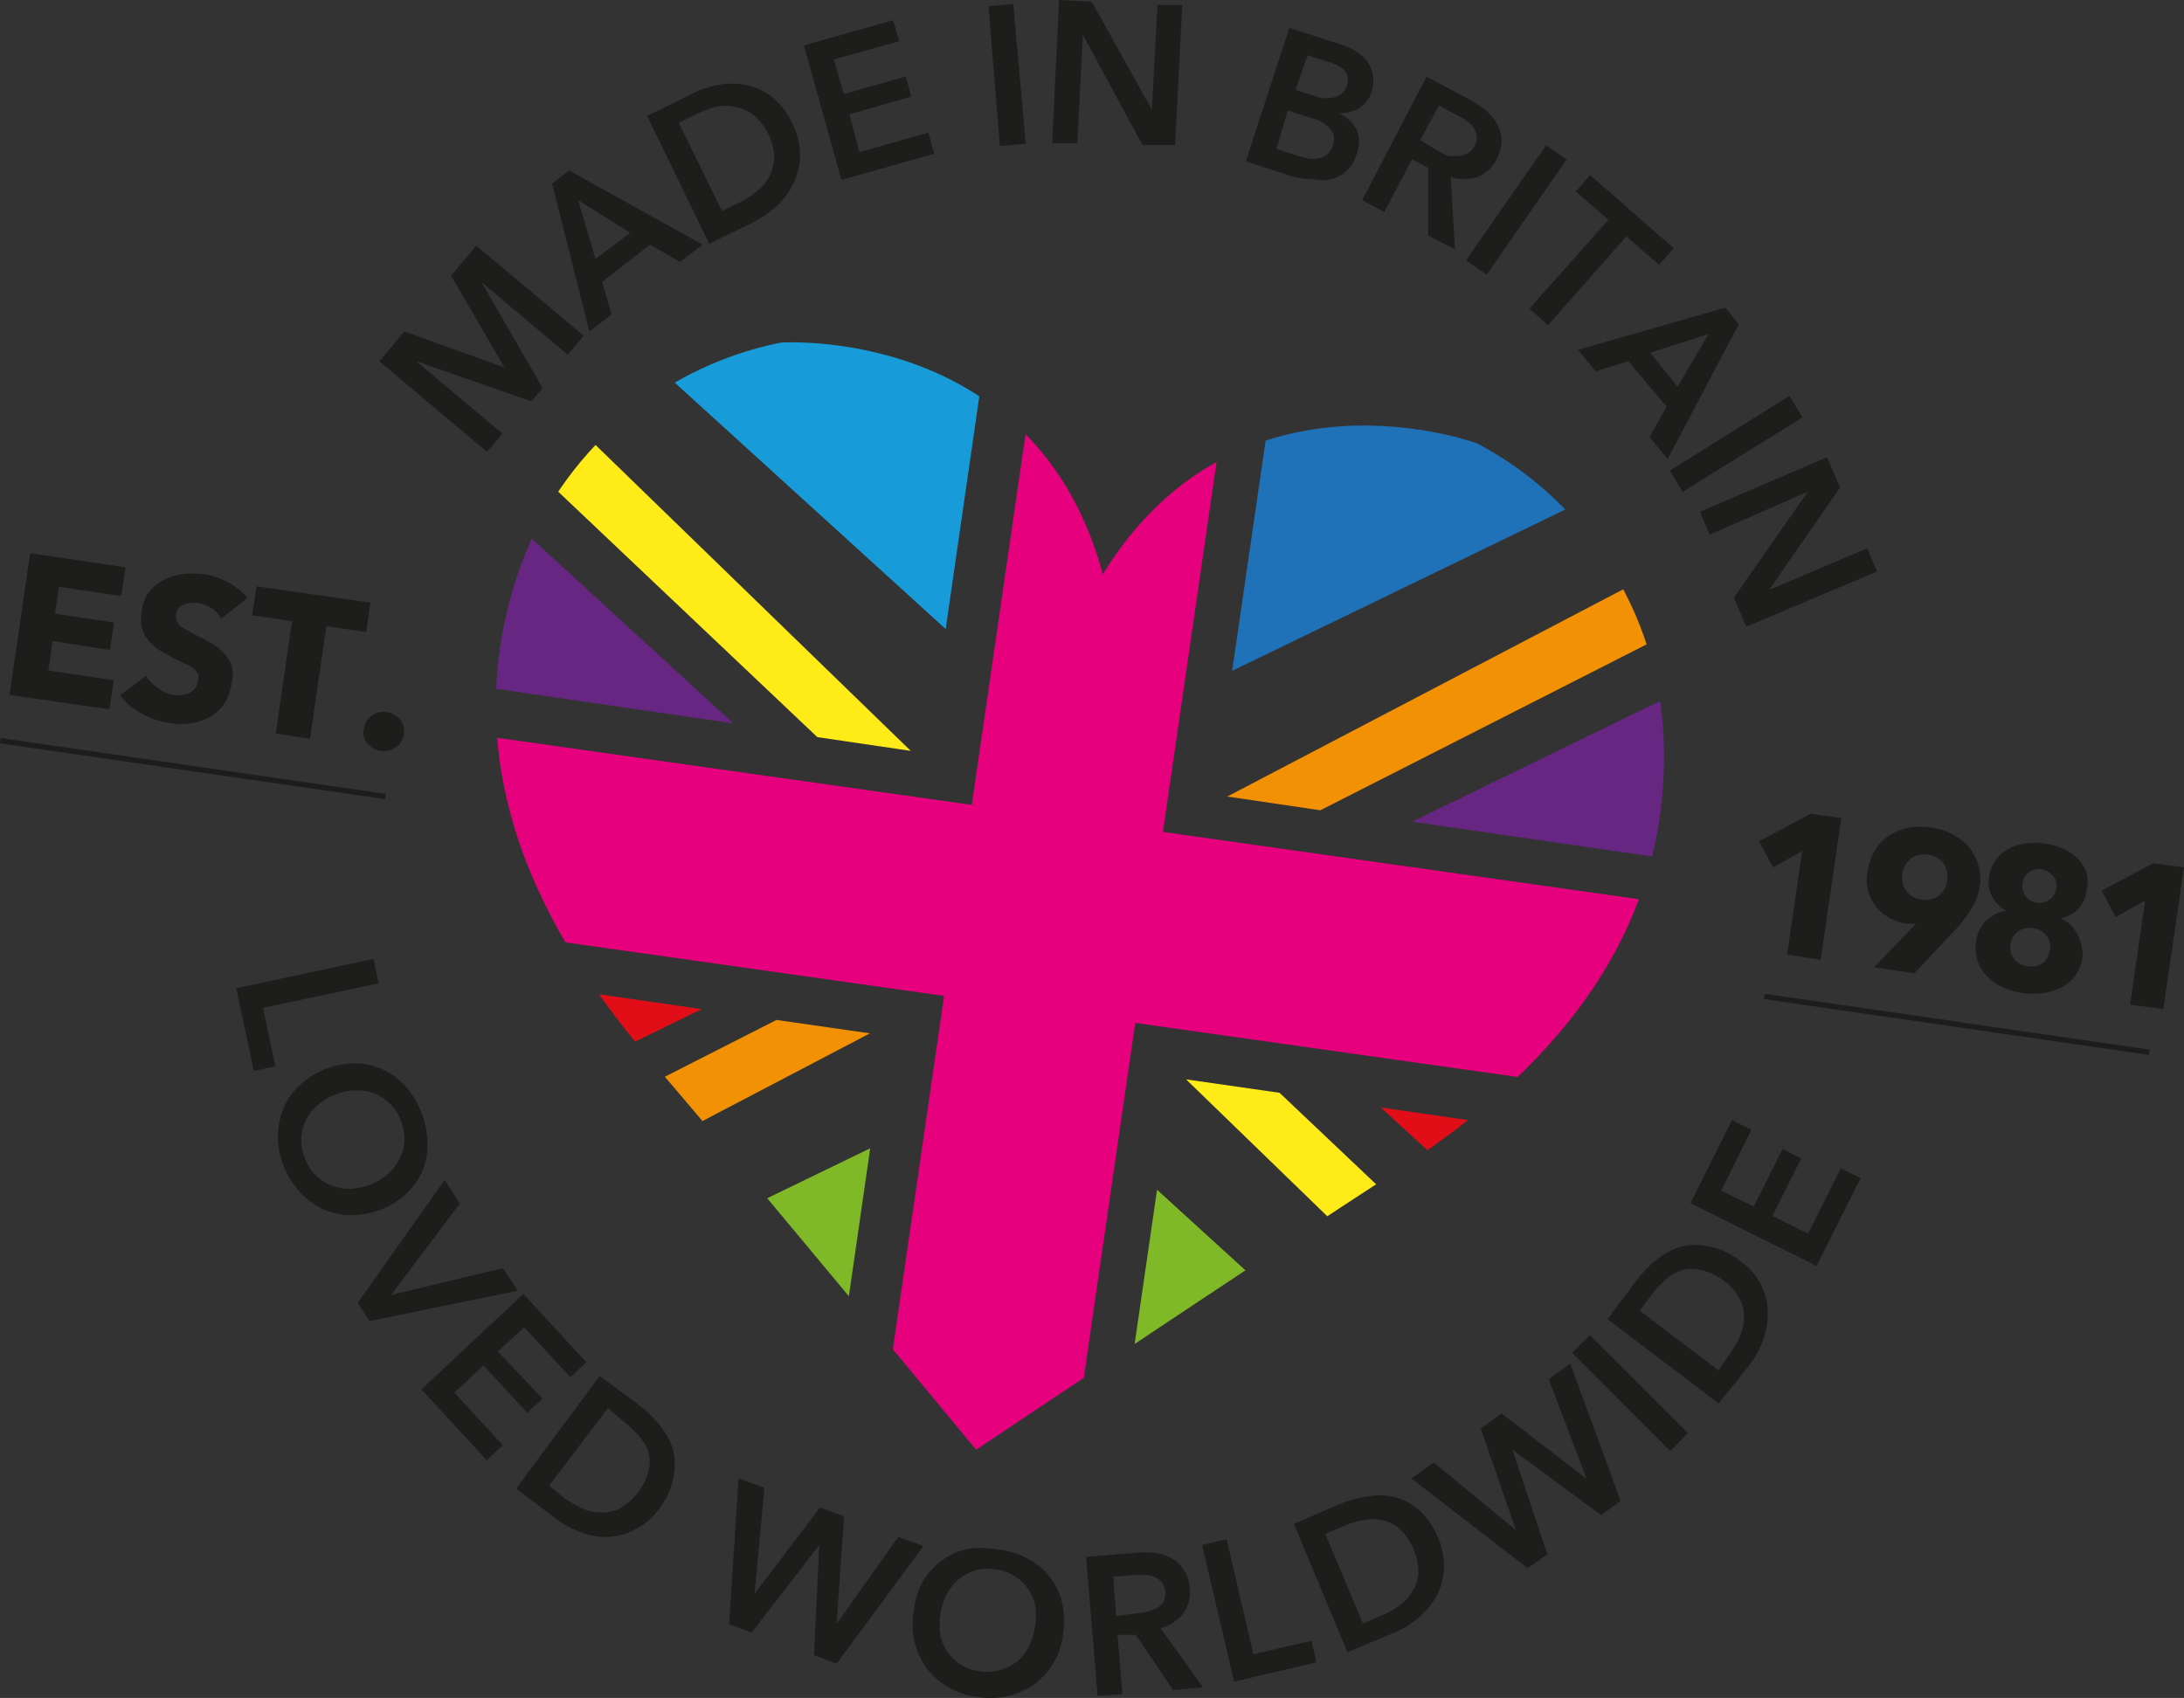 <svg xmlns="http://www.w3.org/2000/svg" width="127.019" height="98.768" viewBox="0 0 127.019 98.768"><rect x="0" y="0" width="127.019" height="98.768" fill="#333333" stroke="none"/><defs><radialGradient id="made-in-britain_svg__a" cx=".502" cy=".496" r=".5" gradientTransform="rotate(-6.01 -217.256 -105.138)" gradientUnits="objectBoundingBox"><stop offset=".41" stop-color="#fff"/><stop offset=".79" stop-color="#fff" stop-opacity="0"/></radialGradient><clipPath id="made-in-britain_svg__b"><path data-name="Path 205" d="M85.506 37.317a20.384 20.384 0 00-10.847-18.009s-13.906-5.205-21.79 7.6c-3.913-14.515-18.731-13.47-18.731-13.47A20.384 20.384 0 0018.617 27.61c-3.8 12.462 3.59 22.512 8.245 27.907S45.5 77.839 45.5 77.839 63.7 65.661 69.682 61.8s15.957-11.394 15.824-24.483z" transform="translate(-17.567 -13.421)" fill="none"/></clipPath></defs><g transform="translate(.022)"><path data-name="Path 158" d="M22.037 21.011l1.463-1.729 5.813 2.09-3.1-5.338 1.463-1.748 6.25 5.243-.931 1.1-5.015-4.217 3.557 6.157-.646.779-6.706-2.337 5.014 4.215-.893 1.064z" fill="#1d1d1b"/><path data-name="Path 159" d="M32.086 10.677l.988-.76 7.77 4.312-1.311 1.007-1.748-1.007-2.789 2.166.551 1.9-1.292.988zm4.54 2.869l-3.021-1.9 1.007 3.42z" fill="#1d1d1b"/><path data-name="Path 160" d="M37.614 6.744l2.584-1.273a6.022 6.022 0 011.52-.532 4.616 4.616 0 011.615 0 3.647 3.647 0 011.5.665 4.16 4.16 0 011.216 1.562 3.97 3.97 0 01.456 1.9 3.666 3.666 0 01-.38 1.6 4.35 4.35 0 01-.969 1.311 6.231 6.231 0 01-1.33.931l-2.6 1.273zm5.433 5a4.578 4.578 0 00.95-.627 2.413 2.413 0 00.722-.855 2.546 2.546 0 00.285-1.086 3.021 3.021 0 00-.342-1.368 3.248 3.248 0 00-.912-1.159 2.508 2.508 0 00-1.045-.437 2.736 2.736 0 00-1.1 0 5.547 5.547 0 00-1.064.4l-1.083.532 2.508 5.129z" fill="#1d1d1b"/><path data-name="Path 161" d="M46.733 2.641l5.186-1.463.361 1.216-3.8 1.064.57 2.014 3.609-1.026.323 1.178-3.608 1.025.589 2.2 4.008-1.14.342 1.235-5.4 1.52z" fill="#1d1d1b"/><path data-name="Path 162" d="M57.466.361L58.91.228l.722 8.131-1.5.133z" fill="#1d1d1b"/><path data-name="Path 163" d="M61.571 0l1.9.095 3.5 6.288.323-6.1h1.444l-.418 8.15h-1.9l-3.463-6.419-.323 6.307h-1.463z" fill="#1d1d1b"/><path data-name="Path 164" d="M74.963 1.615l3.04.988a4.711 4.711 0 01.836.38 2.755 2.755 0 01.646.589 1.9 1.9 0 01.266 1.748 1.729 1.729 0 01-.722.969 2.223 2.223 0 01-1.178.3 2.185 2.185 0 011.026.95 1.9 1.9 0 010 1.425 2.223 2.223 0 01-.589.988 2.033 2.033 0 01-.893.475 2.793 2.793 0 01-1.064 0 5.585 5.585 0 01-1.1-.133l-2.795-.909zm-.741 7.048l1.235.4.57.152a1.748 1.748 0 00.627 0 1.235 1.235 0 00.475-.19 1.216 1.216 0 00.361-.551.931.931 0 00-.152-.988 2.337 2.337 0 00-1.178-.646l-1.292-.415zm1.1-3.439l1.235.4a1.9 1.9 0 001.14 0 .969.969 0 00.608-.665.836.836 0 00-.133-.874 2.356 2.356 0 00-1.045-.513l-1.1-.361z" fill="#1d1d1b"/><path data-name="Path 165" d="M82.941 4.464l2.508 1.33a4.445 4.445 0 01.931.627 2.413 2.413 0 01.665.8 2.033 2.033 0 01.266.95 2.432 2.432 0 01-.285 1.083 2.052 2.052 0 01-1.117 1.042 2.546 2.546 0 01-1.558 0l.247 4.217-1.558-.817V9.764l-.95-.494-1.6 3.059-1.292-.684zm.7 4.331a2.622 2.622 0 00.57.266 1.9 1.9 0 00.57 0 1.045 1.045 0 00.532-.133.893.893 0 00.418-.456.874.874 0 00.133-.551 1.1 1.1 0 00-.171-.475 1.6 1.6 0 00-.4-.4 2.508 2.508 0 00-.475-.3l-1.159-.608-1.078 2.011z" fill="#1d1d1b"/><path data-name="Path 166" d="M89.894 8.454l1.2.817-4.654 6.706-1.2-.836z" fill="#1d1d1b"/><path data-name="Path 167" d="M93.523 12.783l-1.9-1.653.836-.95 4.863 4.255-.855.969-1.9-1.653-4.559 5.167-1.082-.965z" fill="#1d1d1b"/><path data-name="Path 168" d="M100.324 17.895l.779.969-4.141 7.846-1.046-1.292.988-1.767-2.223-2.641-1.9.589-1.025-1.253zm-2.774 4.6l1.786-3.06-3.38 1.082z" fill="#1d1d1b"/><path data-name="Path 169" d="M104.048 23.025l.76 1.254-6.972 4.331-.741-1.235z" fill="#1d1d1b"/><path data-name="Path 170" d="M106.232 26.596l.76 1.767-4.122 5.946 5.7-2.413.57 1.349-7.6 3.211-.722-1.691 4.294-6.155-5.7 2.488-.57-1.33z" fill="#1d1d1b"/><path data-name="Path 171" d="M21.696 55.776l.3 1.425-6.722 1.425.722 3.4-1.254.266-1.026-4.806z" fill="#1d1d1b"/><path data-name="Path 172" d="M18.847 62.216a4.654 4.654 0 011.767-.361 3.8 3.8 0 011.6.342 4.122 4.122 0 011.311.95 5.148 5.148 0 01.931 1.5 4.92 4.92 0 01.38 1.748 4.122 4.122 0 01-.247 1.615 4.179 4.179 0 01-.9 1.345 4.483 4.483 0 01-1.52.988 4.844 4.844 0 01-1.748.342 4.066 4.066 0 01-1.6-.323 4.2 4.2 0 01-1.349-.969 4.863 4.863 0 01-.969-1.5 4.787 4.787 0 01-.361-1.748 4.217 4.217 0 01.3-1.615 3.686 3.686 0 01.912-1.349 4.559 4.559 0 011.482-.969zm.608 1.463a3.363 3.363 0 00-1.045.646 2.754 2.754 0 00-.665.893 2.812 2.812 0 00-.247 1.064 3.021 3.021 0 00.228 1.121 2.565 2.565 0 00.646.988 2.888 2.888 0 00.912.589 3.439 3.439 0 001.1.171 4.141 4.141 0 001.2-.266 3.666 3.666 0 001.007-.646 2.622 2.622 0 00.646-.874 2.584 2.584 0 00.266-1.064 3.23 3.23 0 00-.228-1.159 2.717 2.717 0 00-.646-.969 2.678 2.678 0 00-.931-.589 2.926 2.926 0 00-1.083-.152 3.173 3.173 0 00-1.159.247z" fill="#1d1d1b"/><path data-name="Path 173" d="M25.836 68.637l.893 1.368-4.008 5.319 6.5-1.558.874 1.311-8.625 1.767-.684-1.064z" fill="#1d1d1b"/><path data-name="Path 174" d="M30.414 75.267l3.666 3.97-.931.874-2.678-2.904-1.539 1.4 2.6 2.755-.893.817-2.542-2.752-1.691 1.58 2.812 3.059-.931.874-3.8-4.122z" fill="#1d1d1b"/><path data-name="Path 175" d="M34.859 80.035l2.375 1.767a6.478 6.478 0 011.14 1.14 3.99 3.99 0 01.76 1.425 3.894 3.894 0 010 1.634 4.312 4.312 0 01-.836 1.786 3.894 3.894 0 01-1.444 1.216 3.8 3.8 0 01-1.52.4 4.16 4.16 0 01-1.6-.285 5.7 5.7 0 01-1.425-.779l-2.313-1.75zm-2.033 7.124a7.066 7.066 0 00.988.57 2.736 2.736 0 001.083.247 2.375 2.375 0 001.121-.228 3.609 3.609 0 001.672-2.147 2.3 2.3 0 000-1.14 2.888 2.888 0 00-.57-.95 6.307 6.307 0 00-.817-.779l-.969-.817-3.42 4.5z" fill="#1d1d1b"/><path data-name="Path 176" d="M42.934 86.001l1.5.532-.57 6.174 3.8-5.015 1.406.513-.437 6.25 3.59-5.053 1.463.532-5.053 6.838-1.311-.494.3-6.4-3.932 5.091-1.311-.494z" fill="#1d1d1b"/><path data-name="Path 177" d="M53.116 93.751a4.6 4.6 0 01.513-1.729 4.027 4.027 0 012.527-1.9 4.939 4.939 0 011.767 0 4.578 4.578 0 011.729.494 3.913 3.913 0 012.052 2.432 4.673 4.673 0 01.114 1.9 4.407 4.407 0 01-.513 1.691 4.256 4.256 0 01-1.064 1.254 4.484 4.484 0 01-1.482.722 4.654 4.654 0 01-1.786.114 4.6 4.6 0 01-1.71-.513 4.217 4.217 0 01-1.273-1.026 4.293 4.293 0 01-.76-1.463 4.5 4.5 0 01-.114-1.976zm1.558.171a3.8 3.8 0 000 1.235 3.23 3.23 0 00.456 1.007 2.982 2.982 0 00.817.722 3.04 3.04 0 002.261.247 2.7 2.7 0 00.95-.513 2.659 2.659 0 00.684-.893 3.8 3.8 0 00.342-1.178 3.42 3.42 0 000-1.178 2.869 2.869 0 00-.457-1.007 2.489 2.489 0 00-.817-.722 2.451 2.451 0 00-1.121-.361 2.641 2.641 0 00-2.109.627 3.04 3.04 0 00-.665.874 3.628 3.628 0 00-.342 1.14z" fill="#1d1d1b"/><path data-name="Path 178" d="M63.147 90.56l2.831-.228a4.407 4.407 0 011.121 0 2.83 2.83 0 011.007.3 2.261 2.261 0 01.722.684 2.2 2.2 0 01.342 1.064 2.128 2.128 0 01-.38 1.482 2.489 2.489 0 01-1.311.855l2.47 3.438-1.748.152-2.166-3.211h-1.064l.285 3.439-1.444.114zm2.926 3.287a3.363 3.363 0 00.608-.095 1.748 1.748 0 00.551-.209 1.1 1.1 0 00.4-.342 1.064 1.064 0 00.114-.608 1.178 1.178 0 00-.19-.551 1.387 1.387 0 00-.95-.437h-.57l-1.311.114.171 2.28z" fill="#1d1d1b"/><path data-name="Path 179" d="M69.891 89.876l1.425-.342 1.558 6.687 3.382-.779.285 1.254-4.787 1.121z" fill="#1d1d1b"/><path data-name="Path 180" d="M75.229 88.641l2.641-1.14a6.991 6.991 0 011.558-.437 4.084 4.084 0 011.6 0 3.609 3.609 0 011.463.76 4.426 4.426 0 011.121 1.615 4.274 4.274 0 01.342 1.9 3.913 3.913 0 01-.475 1.577 4.711 4.711 0 01-1.064 1.235 5.509 5.509 0 01-1.387.836l-2.683 1.12zm5.129 5.316a4.636 4.636 0 00.988-.551 2.584 2.584 0 00.76-.817 2.223 2.223 0 00.361-1.083 3.514 3.514 0 00-1.083-2.565 2.185 2.185 0 00-1.026-.513 2.7 2.7 0 00-1.1 0 5.11 5.11 0 00-1.083.323l-1.121.475 2.185 5.205z" fill="#1d1d1b"/><path data-name="Path 181" d="M82.068 86l1.292-.931 4.787 3.932-2.052-5.908 1.216-.874 4.939 3.8-2.2-5.794 1.254-.912 2.926 8-1.14.817-5.148-3.8 2.026 6.077-1.14.817z" fill="#1d1d1b"/><path data-name="Path 182" d="M91.415 78.687l1.026-1.026 5.7 5.7-1.026 1.045z" fill="#1d1d1b"/><path data-name="Path 183" d="M93.466 76.73l1.748-2.318a6.364 6.364 0 011.121-1.14 3.989 3.989 0 011.425-.76 3.629 3.629 0 011.634 0 3.989 3.989 0 011.786.836 3.706 3.706 0 011.615 3.021 4.56 4.56 0 01-.285 1.6 5.167 5.167 0 01-.779 1.425l-1.8 2.242zm7.124 2.014a5.585 5.585 0 00.57-.988 3 3 0 00.247-1.083 2.128 2.128 0 00-.247-1.1 2.907 2.907 0 00-.912-1.064 3.4 3.4 0 00-1.311-.627 2.508 2.508 0 00-1.14 0 2.66 2.66 0 00-.969.57 6.155 6.155 0 00-.76.817l-.722.969 4.578 3.477z" fill="#1d1d1b"/><path data-name="Path 184" d="M98.292 69.986l2.413-4.825 1.14.551-1.767 3.552 1.9.912 1.674-3.343 1.083.551-1.672 3.344 2.071 1.026 1.9-3.8 1.159.57-2.565 5.11z" fill="#1d1d1b"/><path data-name="Path 185" d="M103.915 55.529l.874-6.022-1.691.95-.817-1.52 3-1.6 1.786.247-1.2 8.245z" fill="#1d1d1b"/><path data-name="Path 186" d="M115.123 51.52a3.477 3.477 0 01-.456 1.292 7.143 7.143 0 01-.836 1.121l-2.508 2.679-2.356-.342 2.451-2.546h-.551a3.116 3.116 0 01-1.026-.342 2.907 2.907 0 01-.779-.665 2.754 2.754 0 01-.456-.95 2.451 2.451 0 010-1.121 3.287 3.287 0 01.437-1.216 2.983 2.983 0 01.836-.855 3.21 3.21 0 011.121-.437 4.2 4.2 0 011.292 0 4.255 4.255 0 011.235.38 3.8 3.8 0 01.95.741 2.907 2.907 0 01.551 1.045 2.736 2.736 0 01.1 1.216zm-1.9-.3a1.387 1.387 0 00-.209-.988 1.216 1.216 0 00-.893-.513 1.292 1.292 0 00-1.007.228 1.349 1.349 0 00-.494.912 1.254 1.254 0 00.228.969 1.2 1.2 0 00.874.494 1.406 1.406 0 001.007-.209 1.349 1.349 0 00.494-.897z" fill="#1d1d1b"/><path data-name="Path 187" d="M121.107 55.624a2.47 2.47 0 01-.418 1.1 2.546 2.546 0 01-.8.7 3.173 3.173 0 01-1.064.342 5.072 5.072 0 01-1.2 0 4.616 4.616 0 01-1.14-.323 2.888 2.888 0 01-.912-.627 2.3 2.3 0 01-.665-2.052 1.982 1.982 0 01.608-1.235 2.622 2.622 0 01.532-.361 2.261 2.261 0 01.608-.19 2.09 2.09 0 01-.8-.779 1.729 1.729 0 01-.19-1.178 2.071 2.071 0 01.38-.988 2.033 2.033 0 01.741-.646 3.059 3.059 0 01.969-.323 4.426 4.426 0 011.121 0 3.8 3.8 0 011.064.3 2.812 2.812 0 01.855.57 2.185 2.185 0 01.532.817 2.108 2.108 0 010 1.045 1.8 1.8 0 01-1.52 1.615 1.9 1.9 0 01.551.361 2.071 2.071 0 01.4.494 1.9 1.9 0 01.228.608 2.184 2.184 0 01.114.741zm-1.9-.341a1.045 1.045 0 00-.209-.855 1.1 1.1 0 00-.76-.437 1.2 1.2 0 00-.893.19 1.159 1.159 0 00-.437.76 1.1 1.1 0 00.209.855 1.159 1.159 0 00.8.4 1.064 1.064 0 00.855-.171 1.007 1.007 0 00.4-.817zm.361-3.609a.817.817 0 00-.19-.722 1.083 1.083 0 00-.646-.38 1.026 1.026 0 00-.76.171.893.893 0 00-.361.646 1.064 1.064 0 00.152.722 1.045 1.045 0 00.684.4.988.988 0 001.121-.836z" fill="#1d1d1b"/><path data-name="Path 188" d="M123.862 58.44l.874-6.06-1.71.969-.817-1.539 3-1.6 1.786.247-1.2 8.245z" fill="#1d1d1b"/><path data-name="Path 189" d="M.532 40.426l1.2-8.245 5.547.817-.247 1.672-3.628-.532-.228 1.558 3.439.513-.247 1.6-3.328-.518-.247 1.71 3.8.57-.247 1.691z" fill="#1d1d1b"/><path data-name="Path 190" d="M12.842 35.981a1.9 1.9 0 00-1.368-.912h-.418a1.235 1.235 0 00-.38.095.8.8 0 00-.3.209.709.709 0 00.095 1.026 1.33 1.33 0 00.361.247l.494.266.836.437a3.192 3.192 0 01.76.57 1.739 1.739 0 01.513 1.843 2.584 2.584 0 01-.437 1.2 2.337 2.337 0 01-.817.741 3.134 3.134 0 01-1.1.361 3.628 3.628 0 01-1.2 0 4.6 4.6 0 01-1.653-.551 3.667 3.667 0 01-1.256-1.068l1.5-1.14a2.3 2.3 0 00.7.722 1.9 1.9 0 00.95.4 1.691 1.691 0 00.437 0 1.235 1.235 0 00.38-.095.912.912 0 00.4-.323 1.254 1.254 0 00.152-.4.722.722 0 000-.418 1.634 1.634 0 00-.3-.342 1.71 1.71 0 00-.551-.285l-.684-.342-.741-.418a2.793 2.793 0 01-.608-.551 2.033 2.033 0 01-.38-.722 2.394 2.394 0 010-.988 2.356 2.356 0 01.437-1.14 2.945 2.945 0 01.855-.684 3.572 3.572 0 011.121-.323 4.863 4.863 0 011.178 0 4.236 4.236 0 012.565 1.387z" fill="#1d1d1b"/><path data-name="Path 191" d="M18.959 36.418l-.95 6.554-1.995-.3.95-6.535-2.318-.342.247-1.691 6.63.95-.247 1.71z" fill="#1d1d1b"/><path data-name="Path 192" d="M23.461 42.706a1.064 1.064 0 01-.456.76 1.1 1.1 0 01-.874.209 1.387 1.387 0 01-.8-.437.969.969 0 01-.19-.4.912.912 0 010-.456 1.2 1.2 0 01.152-.437 1.311 1.311 0 01.323-.323 1.045 1.045 0 01.418-.19.912.912 0 01.456 0 1.14 1.14 0 01.779.456.988.988 0 01.19.817z" fill="#1d1d1b"/><path data-name="Line 1" fill="none" stroke="#1d1d1b" stroke-miterlimit="10" stroke-width=".31" d="M0 43.086l22.398 3.249"/><path data-name="Line 2" fill="none" stroke="#1d1d1b" stroke-miterlimit="10" stroke-width=".31" d="M102.585 57.961l22.398 3.249"/><circle data-name="Ellipse 1" cx="33.511" cy="33.511" transform="translate(28.838 17.838)" fill="url(#made-in-britain_svg__a)" r="33.511"/><g data-name="Group 264" transform="translate(28.814 19.912)" clip-path="url(#made-in-britain_svg__b)"><path data-name="Path 193" d="M6.217-1.465l19.947 18.142 2.755-19.073-18.77-1.254z" fill="#189cd9"/><path data-name="Path 194" d="M67.103 7.35L42.825 19.109 45.599.017 63.95 4.158z" fill="#1f71b8"/><path data-name="Path 195" d="M-2.484 58.642l24.259-11.759-2.754 19.073-18.37-4.122z" fill="#7fb928"/><path data-name="Path 196" d="M58.384 67.456L38.456 49.295l-2.774 19.092 18.788 1.254z" fill="#7fb928"/><path data-name="Rectangle 111" fill="#e6007e" d="M21.504 69.521L32.329-5.136l11.11 1.61-10.824 74.658z"/><path data-name="Rectangle 112" fill="#e6007e" d="M68.802 44.061L-5.893 33.498l1.572-11.116 74.695 10.563z"/><path data-name="Path 197" d="M-.794 8.774l14.609 13.393-18.1-2.641z" fill="#662681"/><path data-name="Path 198" d="M71.396 30.507l-.285-11.3-17.819 8.679" fill="#662681"/><path data-name="Path 199" d="M-5.846 47.471l17.819-8.682-18.104-2.621z" fill="#e20e17"/><path data-name="Path 200" d="M69.572 47.13l-3.5 10.752-14.604-13.374" fill="#e20e17"/><path data-name="Path 201" d="M.632 5.85l18.066 17.115 5.433.8L1.544 1.84z" fill="#feeb17"/><path data-name="Path 202" d="M70.143 15.936L47.954 27.221l-5.414-.8 27.869-14.588z" fill="#f29104"/><path data-name="Path 203" d="M-5.865 50.701l22.189-11.284 5.433.779-27.888 14.609z" fill="#f29104"/><path data-name="Path 204" d="M63.646 60.769L45.579 43.653l-5.433-.779 22.588 21.9z" fill="#feeb17"/></g></g></svg>